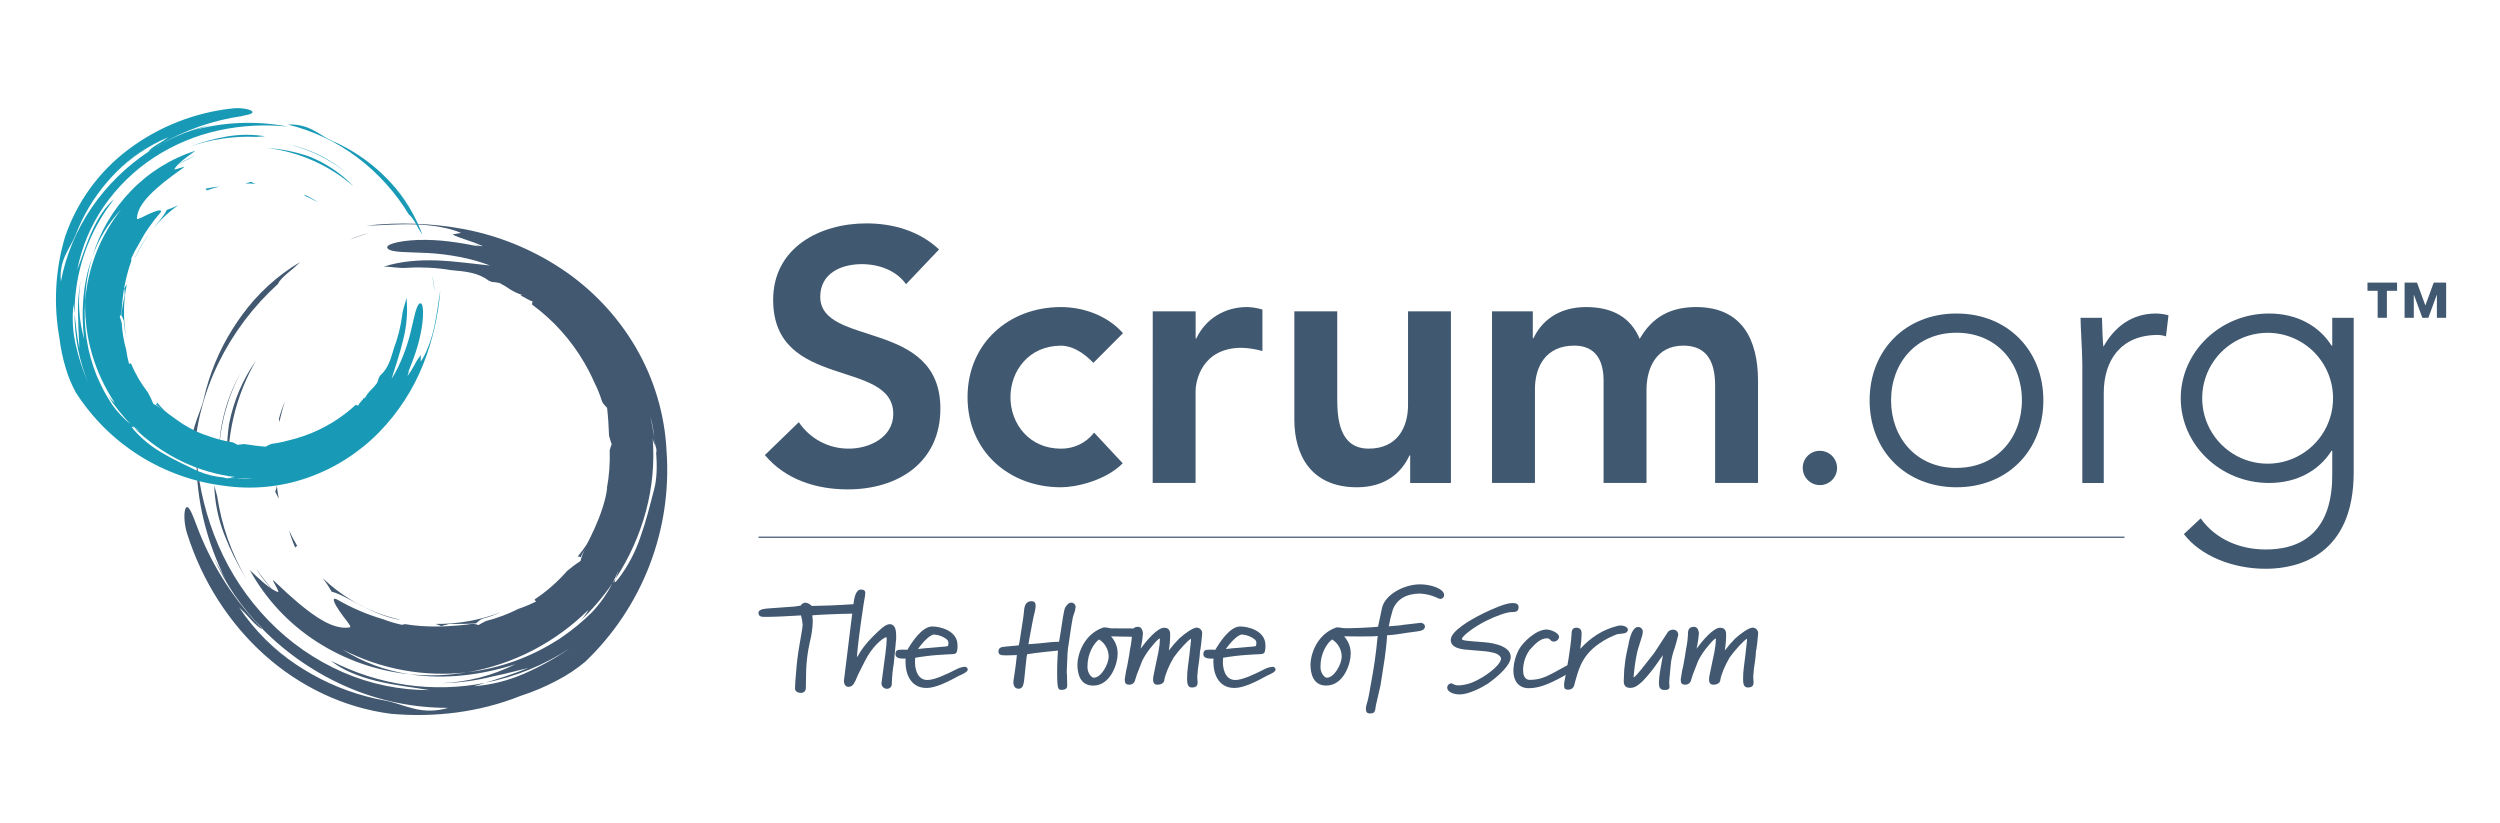 <svg width="164" height="54" viewBox="0 0 164 54" fill="none" xmlns="http://www.w3.org/2000/svg">
<path d="M59.437 18.643C58.805 17.752 57.679 17.328 56.529 17.328C55.169 17.328 53.809 17.938 53.809 19.463C53.809 22.793 61.689 20.894 61.689 26.804C61.689 30.368 58.874 32.104 55.615 32.104C53.55 32.104 51.538 31.47 50.174 29.853L52.402 27.695C52.764 28.234 53.253 28.675 53.827 28.978C54.401 29.281 55.041 29.436 55.69 29.43C57.05 29.43 58.598 28.68 58.598 27.155C58.598 23.52 50.719 25.607 50.719 19.673C50.719 16.254 53.767 14.654 56.84 14.654C58.576 14.654 60.31 15.148 61.601 16.364L59.437 18.643Z" fill="#405870"/>
<path d="M71.727 23.803C71.069 23.123 70.343 22.677 69.592 22.677C67.529 22.677 66.286 24.296 66.286 26.054C66.286 27.813 67.529 29.432 69.592 29.432C70.013 29.438 70.429 29.346 70.808 29.164C71.186 28.981 71.517 28.712 71.774 28.38L73.65 30.393C72.5 31.543 70.577 31.965 69.592 31.965C66.191 31.965 63.471 29.597 63.471 26.054C63.471 22.511 66.191 20.144 69.592 20.144C71.023 20.144 72.595 20.659 73.669 21.854L71.727 23.803Z" fill="#405870"/>
<path d="M75.62 20.424H78.434V22.206H78.476C79.087 20.917 80.329 20.143 81.806 20.143C82.149 20.15 82.488 20.205 82.815 20.307V23.028C82.372 22.902 81.915 22.831 81.455 22.816C78.805 22.816 78.43 25.044 78.43 25.655V31.682H75.616L75.62 20.424Z" fill="#405870"/>
<path d="M95.18 31.683H92.508V29.878H92.461C91.945 31.003 90.89 31.965 89.013 31.965C85.989 31.965 84.909 29.83 84.909 27.531V20.424H87.723V26.123C87.723 27.367 87.817 29.43 89.787 29.43C91.64 29.43 92.367 28.071 92.367 26.569V20.424H95.18V31.683Z" fill="#405870"/>
<path d="M97.877 20.424H100.551V22.184H100.599C101.09 21.132 102.169 20.143 104.046 20.143C105.78 20.143 106.977 20.823 107.564 22.23C108.385 20.799 109.58 20.143 111.269 20.143C114.271 20.143 115.326 22.277 115.326 24.975V31.682H112.512V25.303C112.512 23.896 112.089 22.673 110.424 22.673C108.666 22.673 108.01 24.128 108.01 25.581V31.68H105.195V24.972C105.195 23.588 104.632 22.673 103.271 22.673C101.419 22.673 100.692 24.033 100.692 25.535V31.68H97.877V20.424Z" fill="#405870"/>
<path d="M119.386 29.573C119.609 29.573 119.826 29.639 120.012 29.762C120.197 29.886 120.341 30.062 120.426 30.268C120.511 30.473 120.534 30.7 120.49 30.918C120.447 31.136 120.34 31.337 120.182 31.494C120.025 31.652 119.824 31.759 119.606 31.803C119.387 31.846 119.161 31.824 118.955 31.738C118.75 31.653 118.574 31.509 118.45 31.324C118.326 31.139 118.26 30.921 118.26 30.698C118.258 30.55 118.286 30.403 118.342 30.265C118.398 30.128 118.481 30.003 118.586 29.898C118.691 29.793 118.816 29.71 118.953 29.654C119.091 29.599 119.238 29.571 119.386 29.573Z" fill="#405870"/>
<path d="M128.346 20.566C131.676 20.566 134.044 22.958 134.044 26.265C134.044 29.571 131.677 31.965 128.346 31.965C125.014 31.965 122.647 29.572 122.647 26.265C122.647 22.957 125.016 20.566 128.346 20.566ZM128.346 30.693C130.996 30.693 132.637 28.699 132.637 26.259C132.637 23.82 130.996 21.827 128.346 21.827C125.696 21.827 124.054 23.821 124.054 26.259C124.054 28.698 125.693 30.698 128.346 30.698V30.693Z" fill="#405870"/>
<path d="M136.6 23.896C136.6 23.099 136.483 21.41 136.483 20.847H137.89C137.914 21.644 137.938 22.536 137.985 22.748C138.687 21.481 139.813 20.566 141.432 20.566C141.709 20.571 141.985 20.61 142.253 20.683L142.088 22.067C141.915 22.007 141.733 21.976 141.549 21.973C139.109 21.973 138.007 23.662 138.007 25.773V31.683H136.6V23.896Z" fill="#405870"/>
<path d="M154.403 30.98C154.403 36.372 150.838 37.312 148.634 37.312C146.452 37.312 144.364 36.468 143.262 35.037L144.364 34.005C145.35 35.388 146.945 36.046 148.634 36.046C152.925 36.046 152.996 32.292 152.996 31.073V29.572H152.949C152.128 30.863 150.697 31.683 148.844 31.683C145.655 31.683 143.057 29.174 143.057 26.124C143.057 23.074 145.66 20.566 148.844 20.566C150.697 20.566 152.132 21.387 152.949 22.67H152.996V20.847H154.403V30.98ZM148.748 21.832C147.899 21.834 147.07 22.087 146.365 22.56C145.66 23.033 145.111 23.704 144.787 24.488C144.464 25.273 144.38 26.136 144.547 26.968C144.713 27.8 145.123 28.564 145.724 29.164C146.324 29.764 147.089 30.172 147.922 30.336C148.755 30.501 149.617 30.416 150.401 30.09C151.185 29.765 151.855 29.214 152.326 28.508C152.798 27.802 153.049 26.973 153.049 26.124C153.049 25.56 152.937 25.001 152.721 24.48C152.505 23.959 152.188 23.486 151.789 23.087C151.39 22.689 150.916 22.373 150.395 22.158C149.873 21.942 149.315 21.832 148.751 21.832H148.748Z" fill="#405870"/>
<path d="M13.363 26.18C13.724 24.561 14.359 23.014 15.24 21.608C16.087 20.256 17.13 19.038 18.334 17.993C17.413 18.793 16.587 19.697 15.873 20.687C16.378 19.981 16.954 19.33 17.594 18.743C18.24 18.152 18.945 17.629 19.698 17.182C19.432 17.445 19.152 17.693 18.858 17.925C18.552 18.188 18.29 18.451 18.249 18.614C16.625 20.082 15.296 21.846 14.334 23.812C13.367 25.787 12.816 27.939 12.716 30.135C12.527 29.406 12.548 28.638 12.777 27.921C12.962 27.297 13.222 26.768 13.363 26.18Z" fill="#415870"/>
<path d="M24.158 15.295C23.741 15.426 23.34 15.568 22.948 15.722C23.337 15.543 23.742 15.4 24.158 15.295Z" fill="#415870"/>
<path d="M29.256 43.898C29.703 43.849 30.148 43.781 30.572 43.712C30.14 43.813 29.699 43.875 29.256 43.898Z" fill="#415870"/>
<path d="M14.053 31.828L14.249 32.558C14.533 34.472 15.184 36.312 16.165 37.979C15.586 37.047 15.096 36.063 14.702 35.04C14.307 34.013 14.088 32.928 14.053 31.828Z" fill="#415870"/>
<path d="M14.362 29.783C14.373 27.919 14.863 26.089 15.786 24.47C14.908 26.107 14.42 27.926 14.362 29.783Z" fill="#415870"/>
<path d="M38.545 35.904C38.508 35.891 38.497 35.85 38.499 35.801C38.514 35.759 38.52 35.715 38.517 35.67C38.864 35.158 39.172 34.622 39.438 34.064C39.422 34.218 39.396 34.371 39.359 34.522C39.234 34.749 39.09 34.966 38.929 35.17C38.768 35.394 38.64 35.64 38.547 35.9" fill="#415870"/>
<path d="M28.762 43.928L28.715 43.948C28.561 43.958 28.408 43.969 28.257 43.974L28.202 43.961C28.388 43.948 28.574 43.936 28.762 43.928Z" fill="#415870"/>
<path d="M38.106 36.557C38.043 36.521 37.97 36.504 37.897 36.509C38.114 36.246 38.321 35.964 38.514 35.679C38.507 35.719 38.502 35.76 38.499 35.801C38.43 36.028 38.175 36.293 38.105 36.557" fill="#415870"/>
<path d="M31.666 40.581C31.464 40.645 31.318 40.832 31.227 40.894C30.661 40.932 30.104 40.934 29.459 40.929C29.362 40.977 29.153 40.994 28.956 41.075C28.834 41.02 28.707 40.975 28.573 40.929C30.03 40.945 31.477 40.687 32.839 40.168C32.463 40.34 32.072 40.479 31.67 40.581" fill="#415870"/>
<path d="M25.167 17.493C26.241 17.145 27.47 17.039 28.665 17.085C29.861 17.131 31.033 17.306 32.148 17.42C30.935 16.939 29.379 16.668 28.071 16.598C26.762 16.529 25.719 16.58 25.447 16.317C25.175 16.054 26.115 15.791 27.42 15.741C28.115 15.722 28.811 15.756 29.502 15.845C30.2 15.929 30.864 16.06 31.402 16.163C31.13 16.041 31.13 16.041 30.854 15.926C31.131 16.041 31.402 16.159 31.671 16.145C31.323 15.989 30.966 15.854 30.602 15.739C30.216 15.608 29.853 15.491 29.694 15.378C29.877 15.34 30.059 15.309 30.245 15.279C29.503 14.953 28.363 14.753 27.201 14.72C26.04 14.687 24.866 14.791 24.006 14.804C26.145 14.56 28.309 14.635 30.426 15.028C32.7 15.459 34.866 16.337 36.798 17.611C38.813 18.941 40.494 20.716 41.712 22.799C42.923 24.876 43.615 27.215 43.728 29.616C43.907 32.167 43.522 34.725 42.599 37.11C41.676 39.494 40.239 41.646 38.39 43.411C37.835 43.873 37.234 44.275 36.595 44.609C35.812 45.03 34.992 45.379 34.146 45.651C31.494 46.714 28.547 47.087 25.648 46.825C22.565 46.431 19.676 45.041 17.362 42.971C15.049 40.901 13.263 38.139 12.273 34.997C12.069 34.372 12.046 33.574 12.181 33.338C12.246 33.22 12.345 33.238 12.478 33.47C12.611 33.701 12.782 34.154 13.055 34.88C14.005 37.268 15.423 39.441 17.226 41.273C17.052 41.235 16.769 40.977 16.486 40.672C16.233 40.379 15.965 40.1 15.682 39.837C16.182 40.591 16.757 41.292 17.399 41.93C18.037 42.563 18.737 43.128 19.489 43.618C18.43 42.928 17.455 42.118 16.582 41.204C17.719 42.398 19.025 43.418 20.46 44.229C21.957 45.075 23.587 45.66 25.28 45.96C25.897 46.078 26.457 46.316 27.111 46.476C27.863 46.674 28.655 46.661 29.4 46.436C27.125 46.44 24.873 45.975 22.785 45.071C20.706 44.17 18.819 42.88 17.226 41.269C17.234 41.27 17.243 41.27 17.252 41.269C15.882 39.908 14.779 38.302 14.001 36.534C14.264 37.075 14.585 37.602 14.824 38.077C13.556 35.552 12.87 32.829 12.893 30.076C13.061 32.032 13.542 33.948 14.316 35.752C15.103 37.587 16.217 39.263 17.604 40.698C18.997 42.14 20.658 43.295 22.494 44.098C24.287 44.878 26.221 45.279 28.176 45.273C27.113 45.088 25.892 44.962 24.72 44.676C23.548 44.391 22.446 43.954 21.725 43.353C24.839 44.962 28.405 45.469 31.844 44.794L31.096 45.018C32.23 44.928 33.341 44.65 34.384 44.194C35.428 43.738 36.425 43.184 37.364 42.538C37.53 42.429 37.694 42.318 37.857 42.201L37.364 42.538C35.685 43.637 33.809 44.401 31.84 44.786C32.7 44.523 33.605 44.24 34.664 43.82C34.05 43.952 33.208 44.202 32.348 44.366C31.24 44.65 30.102 44.801 28.959 44.815C30.644 44.752 32.296 44.329 33.804 43.573C31.589 44.29 29.166 44.591 26.874 44.231C28.134 44.358 29.407 44.314 30.655 44.099C32.798 43.848 34.855 43.104 36.663 41.926L36.462 42.075C36.601 41.984 36.735 41.886 36.869 41.79C37.58 41.306 38.243 40.756 38.85 40.148C39.373 39.59 39.816 38.961 40.165 38.281L40.377 37.968C40.293 38.199 40.277 38.334 40.565 37.968C41.194 37.139 41.683 36.213 42.012 35.227C42.377 34.211 42.646 33.139 42.932 32.019C43.081 31.428 43.117 30.604 43.043 29.728C43.082 29.569 43.066 29.402 42.996 29.254C42.975 29.066 42.948 28.877 42.919 28.689C42.876 28.228 42.791 27.772 42.667 27.326C42.758 27.768 42.848 28.226 42.919 28.689L42.972 29.207C42.884 29.058 42.831 28.89 42.815 28.718C42.942 30.327 42.795 31.946 42.38 33.507C41.957 35.092 41.281 36.6 40.377 37.97C40.443 37.778 40.551 37.517 40.581 37.401C40.456 37.701 40.318 37.993 40.165 38.283C39.556 39.16 38.861 39.974 38.089 40.712C38.289 40.495 38.463 40.255 38.608 39.997C37.534 41.061 36.305 41.958 34.964 42.656C33.612 43.358 32.159 43.846 30.658 44.103C27.84 44.43 24.989 43.908 22.471 42.604C23.808 43.451 25.309 44.006 26.877 44.231C24.702 44.013 22.611 43.281 20.775 42.095C18.943 40.916 17.434 39.299 16.385 37.39C16.969 37.947 17.728 38.687 18.256 38.845C18.329 38.737 17.576 37.676 18.104 38.225C19.102 39.181 19.977 39.942 20.779 40.47C21.582 40.999 22.31 41.27 22.957 41.154C23.089 41.103 22.605 40.585 22.268 40.086C21.931 39.588 21.714 39.137 22.102 39.321C23.061 39.877 24.083 40.315 25.146 40.626C25.522 40.771 25.909 40.887 26.303 40.973C26.352 40.999 26.447 40.973 26.566 40.943C28 41.185 29.379 41.091 30.141 41.023C30.425 41.003 30.706 40.965 30.987 40.922C31.125 40.927 31.263 40.954 31.393 41.002C31.555 40.903 31.718 40.814 31.881 40.739C32.615 40.552 33.327 40.285 34.004 39.943C34.406 39.806 34.799 39.642 35.179 39.451C35.143 39.414 35.048 39.398 35.086 39.312C35.87 38.789 36.583 38.164 37.203 37.455C37.482 37.216 37.776 36.996 38.083 36.797C38.204 36.242 38.621 35.511 39.004 34.663C39.387 33.814 39.721 32.863 39.827 32.044H39.81C39.962 31.22 40.024 30.382 39.996 29.545C40.032 29.404 40.075 29.268 40.127 29.137C40.036 28.933 40.008 28.714 39.956 28.611C39.927 27.933 39.894 27.349 39.825 26.758C39.758 26.666 39.562 26.517 39.485 26.308C39.357 25.894 39.194 25.491 38.997 25.104C38.796 24.645 38.568 24.198 38.315 23.766C37.449 22.285 36.289 20.997 34.906 19.982C34.897 19.91 34.909 19.836 34.941 19.77C34.665 19.706 34.373 19.456 34.134 19.392C34.185 19.392 34.225 19.38 34.235 19.343C33.96 19.255 33.698 19.132 33.454 18.977C33.233 18.819 32.999 18.68 32.754 18.561C32.596 18.528 32.435 18.507 32.274 18.497C32.2 18.466 32.127 18.44 32.053 18.409C31.356 17.87 30.5 17.804 29.59 17.721C28.668 17.565 27.732 17.512 26.799 17.564C26.056 17.619 25.731 17.486 25.181 17.491" fill="#415870"/>
<path d="M39.53 33.861C39.866 33.117 40.125 32.34 40.302 31.543C40.183 32.408 40.087 33.225 39.53 33.861Z" fill="#415870"/>
<path d="M21.756 38.812C21.584 38.506 21.391 38.213 21.178 37.934C22.581 39.274 24.32 40.21 26.21 40.644V40.659C25.436 40.528 24.537 40.164 23.755 39.762C22.972 39.361 22.286 38.942 21.756 38.812Z" fill="#415870"/>
<path d="M38.495 35.801C38.497 35.76 38.502 35.719 38.509 35.679C38.512 35.723 38.505 35.768 38.491 35.81" fill="#415870"/>
<path d="M16.933 37.514L16.811 37.312C17.154 37.805 17.524 38.279 17.92 38.73C17.55 38.36 17.219 37.952 16.933 37.514Z" fill="#415870"/>
<path d="M14.99 31.445C14.838 30.237 14.851 29.014 15.028 27.809C15.316 26.314 15.917 24.898 16.793 23.654C15.431 26.014 14.803 28.727 14.99 31.445Z" fill="#415870"/>
<path d="M19.367 35.929C19.205 35.557 19.069 35.175 18.959 34.785C19.122 35.146 19.306 35.497 19.511 35.837C19.429 35.8 19.405 35.889 19.367 35.924" fill="#415870"/>
<path d="M20.455 41.045L20.163 40.828C20.436 40.983 20.714 41.129 20.996 41.261C20.885 41.226 20.636 41.116 20.455 41.045Z" fill="#415870"/>
<path d="M18.161 31.873C18.193 32.16 18.236 32.447 18.293 32.732C18.22 32.571 18.144 32.415 18.053 32.257C18.107 32.135 18.142 32.005 18.156 31.873" fill="#415870"/>
<path d="M18.311 27.429C18.41 27.058 18.537 26.696 18.691 26.345C18.546 26.782 18.426 27.227 18.332 27.679C18.307 27.566 18.285 27.473 18.311 27.429Z" fill="#415870"/>
<path d="M21.797 9.245C22.978 9.759 24.064 10.471 25.006 11.349C25.91 12.195 26.682 13.17 27.299 14.242C26.823 13.425 26.255 12.665 25.605 11.978C26.067 12.467 26.478 13.002 26.83 13.576C27.184 14.155 27.478 14.768 27.709 15.406C27.547 15.165 27.4 14.914 27.268 14.655C27.114 14.393 26.954 14.146 26.832 14.091C25.956 12.637 24.81 11.364 23.456 10.34C22.096 9.312 20.539 8.574 18.881 8.172C19.464 8.135 20.046 8.265 20.558 8.545C21.007 8.779 21.37 9.057 21.797 9.25" fill="#189AB6"/>
<path d="M28.5 19.085C28.462 18.747 28.413 18.428 28.354 18.1C28.434 18.423 28.483 18.753 28.5 19.085Z" fill="#189AB6"/>
<path d="M5.956 18.727C5.927 19.075 5.912 19.423 5.902 19.76C5.887 19.415 5.905 19.069 5.956 18.727Z" fill="#189AB6"/>
<path d="M17.393 8.94L16.809 8.98C15.31 8.914 13.812 9.137 12.397 9.638C13.193 9.335 14.015 9.108 14.854 8.959C15.693 8.81 16.552 8.804 17.393 8.941" fill="#189AB6"/>
<path d="M18.905 9.476C20.323 9.76 21.645 10.405 22.741 11.349C21.624 10.437 20.311 9.796 18.905 9.478" fill="#189AB6"/>
<path d="M10.666 26.984C10.682 26.959 10.714 26.958 10.751 26.966C10.78 26.982 10.812 26.994 10.845 26.999C11.183 27.338 11.545 27.651 11.929 27.936C11.814 27.9 11.701 27.856 11.591 27.805C11.436 27.676 11.293 27.534 11.162 27.381C11.015 27.227 10.847 27.095 10.663 26.987" fill="#189AB6"/>
<path d="M6.008 18.342L5.999 18.304C6.014 18.185 6.027 18.067 6.047 17.951L6.064 17.91C6.047 18.055 6.029 18.198 6.008 18.342Z" fill="#189AB6"/>
<path d="M10.233 26.553C10.271 26.511 10.295 26.459 10.303 26.403C10.474 26.607 10.652 26.798 10.842 26.995C10.812 26.983 10.782 26.973 10.751 26.966C10.589 26.879 10.425 26.645 10.233 26.553Z" fill="#189AB6"/>
<path d="M8.124 21.054C8.089 20.918 8.03 20.789 7.952 20.673C8.006 20.237 8.083 19.811 8.186 19.322C8.165 19.24 8.186 19.079 8.149 18.917C8.21 18.832 8.266 18.744 8.317 18.654C8.091 19.757 8.074 20.893 8.266 22.002C8.191 21.69 8.143 21.371 8.124 21.05" fill="#189AB6"/>
<path d="M26.667 19.524C26.754 20.438 26.684 21.36 26.459 22.249C26.249 23.158 25.941 24.021 25.688 24.852C26.234 23.998 26.671 22.853 26.917 21.873C27.163 20.893 27.28 20.084 27.519 19.916C27.759 19.748 27.826 20.504 27.665 21.505C27.578 22.038 27.448 22.563 27.279 23.075C27.11 23.601 26.913 24.081 26.752 24.476C26.884 24.288 26.884 24.288 27.015 24.093C26.879 24.267 26.781 24.468 26.729 24.682C26.899 24.44 27.055 24.189 27.196 23.929C27.309 23.702 27.446 23.489 27.606 23.292C27.606 23.436 27.606 23.58 27.598 23.726C27.957 23.209 28.275 22.369 28.475 21.49C28.675 20.612 28.767 19.702 28.884 19.046C28.754 20.711 28.376 22.347 27.762 23.901C27.099 25.57 26.109 27.09 24.852 28.373C23.541 29.707 21.94 30.723 20.174 31.34C18.415 31.954 16.534 32.134 14.691 31.866C12.722 31.624 10.83 30.95 9.152 29.893C7.473 28.837 6.048 27.422 4.978 25.752C4.708 25.261 4.491 24.743 4.331 24.206C4.126 23.547 3.983 22.871 3.901 22.186C3.499 19.974 3.624 17.698 4.265 15.543C5.041 13.255 6.49 11.254 8.422 9.804C10.414 8.309 12.771 7.379 15.247 7.113C15.755 7.051 16.365 7.151 16.524 7.289C16.606 7.356 16.577 7.428 16.377 7.495C15.995 7.597 15.608 7.674 15.217 7.726C13.257 8.096 11.393 8.857 9.732 9.961C9.786 9.83 10.024 9.658 10.298 9.487C10.558 9.338 10.81 9.174 11.053 8.997C10.405 9.267 9.785 9.602 9.204 9.996C8.628 10.388 8.094 10.837 7.61 11.337C8.292 10.631 9.054 10.006 9.88 9.475C8.801 10.161 7.831 11.003 6.999 11.974C6.133 12.99 5.446 14.146 4.967 15.393C4.786 15.844 4.522 16.235 4.303 16.708C4.041 17.252 3.934 17.858 3.994 18.459C4.327 16.727 5.014 15.081 6.01 13.626C7.005 12.175 8.269 10.928 9.734 9.955C9.73 9.961 9.727 9.967 9.725 9.973C10.964 9.132 12.35 8.53 13.811 8.199C13.358 8.331 12.911 8.486 12.514 8.594C14.587 7.993 16.773 7.895 18.891 8.308C17.377 8.147 15.847 8.229 14.359 8.552C12.845 8.88 11.404 9.482 10.106 10.328C8.807 11.177 7.687 12.271 6.806 13.548C5.947 14.798 5.355 16.212 5.069 17.701C5.369 16.912 5.645 16.007 6.037 15.158C6.429 14.308 6.922 13.534 7.483 13.073C5.798 15.208 4.883 17.85 4.889 20.57L4.821 19.965C4.722 20.843 4.769 21.732 4.962 22.595C5.154 23.458 5.429 24.3 5.782 25.11C5.841 25.253 5.9 25.395 5.966 25.536L5.782 25.11C5.193 23.668 4.89 22.127 4.889 20.57C4.967 21.264 5.044 21.994 5.205 22.862C5.205 22.375 5.131 21.697 5.133 21.021C5.08 20.136 5.134 19.247 5.295 18.375C5.091 19.668 5.169 20.989 5.521 22.249C5.303 20.455 5.434 18.567 6.047 16.873C5.764 17.812 5.609 18.785 5.586 19.766C5.459 21.435 5.721 23.11 6.35 24.661L6.273 24.485C6.322 24.604 6.377 24.721 6.431 24.839C6.695 25.451 7.015 26.038 7.387 26.591C7.735 27.07 8.148 27.499 8.614 27.865L8.821 28.072C8.659 27.973 8.558 27.94 8.796 28.216C9.333 28.819 9.966 29.33 10.669 29.727C11.387 30.156 12.163 30.517 12.974 30.901C13.521 31.129 14.1 31.272 14.691 31.324C14.806 31.378 14.936 31.39 15.059 31.357C15.205 31.369 15.354 31.377 15.501 31.383C15.858 31.419 16.218 31.422 16.575 31.392C16.226 31.392 15.863 31.392 15.501 31.383L15.098 31.348C15.225 31.302 15.36 31.285 15.493 31.299C14.249 31.158 13.038 30.806 11.912 30.259C10.766 29.702 9.718 28.964 8.809 28.072C8.941 28.152 9.129 28.273 9.213 28.312C9.004 28.173 8.803 28.022 8.603 27.865C8.025 27.272 7.509 26.621 7.063 25.924C7.199 26.108 7.355 26.277 7.529 26.426C6.878 25.45 6.378 24.382 6.045 23.257C5.712 22.124 5.558 20.946 5.586 19.766C5.753 17.571 6.574 15.477 7.941 13.752C7.097 14.644 6.452 15.705 6.049 16.865C6.536 15.24 7.403 13.755 8.579 12.533C9.751 11.312 11.209 10.404 12.82 9.89C12.31 10.253 11.637 10.722 11.436 11.1C11.507 11.171 12.426 10.756 11.93 11.077C11.053 11.695 10.345 12.247 9.826 12.786C9.306 13.326 8.989 13.839 8.983 14.344C9.001 14.454 9.468 14.159 9.903 13.977C10.339 13.794 10.708 13.695 10.511 13.963C9.946 14.612 9.46 15.325 9.064 16.089C8.899 16.354 8.753 16.631 8.629 16.918C8.606 16.982 8.601 17.052 8.614 17.12C8.304 17.995 8.105 18.906 8.023 19.831C7.996 20.05 7.983 20.269 7.977 20.488C7.951 20.593 7.909 20.693 7.854 20.785C7.906 20.924 7.949 21.06 7.986 21.196C8.018 21.78 8.114 22.359 8.273 22.923C8.317 23.25 8.384 23.574 8.472 23.892C8.505 23.87 8.532 23.8 8.591 23.841C8.874 24.517 9.245 25.152 9.693 25.732C9.834 25.979 9.957 26.236 10.062 26.5C10.468 26.674 10.963 27.101 11.553 27.513C12.126 27.937 12.757 28.279 13.425 28.527V28.516C14.029 28.752 14.656 28.923 15.296 29.026C15.396 29.073 15.493 29.125 15.588 29.183C15.757 29.144 15.927 29.154 16.011 29.129C16.537 29.208 16.98 29.27 17.441 29.303C17.56 29.216 17.694 29.151 17.835 29.111C18.17 29.074 18.502 29.009 18.826 28.917C19.205 28.832 19.578 28.725 19.945 28.596C21.201 28.156 22.353 27.463 23.33 26.561C23.387 26.564 23.442 26.585 23.488 26.618C23.578 26.417 23.812 26.233 23.896 26.059C23.888 26.099 23.896 26.13 23.918 26.144C24.026 25.947 24.158 25.765 24.313 25.603C24.465 25.458 24.605 25.3 24.731 25.131C24.781 25.016 24.821 24.897 24.851 24.776C24.886 24.724 24.919 24.672 24.952 24.621C25.465 24.169 25.642 23.528 25.84 22.846C26.097 22.167 26.276 21.461 26.374 20.742C26.441 20.169 26.591 19.941 26.668 19.522" fill="#189AB6"/>
<path d="M12.073 28.038C12.59 28.405 13.143 28.718 13.725 28.973C13.083 28.754 12.475 28.561 12.073 28.041" fill="#189AB6"/>
<path d="M10.937 13.771C11.195 13.687 11.447 13.583 11.689 13.461C10.462 14.331 9.492 15.516 8.881 16.892H8.87C9.136 16.266 9.491 15.681 9.922 15.155C10.339 14.611 10.765 14.157 10.942 13.773" fill="#189AB6"/>
<path d="M10.745 26.966C10.775 26.973 10.805 26.982 10.835 26.993C10.802 26.988 10.77 26.977 10.741 26.96" fill="#189AB6"/>
<path d="M12.639 10.289L12.812 10.226C12.386 10.413 11.971 10.625 11.569 10.86C11.905 10.633 12.264 10.441 12.639 10.289Z" fill="#189AB6"/>
<path d="M17.548 9.709C18.49 9.773 19.419 9.964 20.31 10.277C21.405 10.718 22.394 11.386 23.211 12.237C21.616 10.85 19.643 9.97 17.545 9.709" fill="#189AB6"/>
<path d="M13.487 12.376C13.794 12.309 14.105 12.262 14.418 12.237C14.118 12.307 13.822 12.395 13.531 12.5C13.572 12.443 13.507 12.412 13.487 12.377" fill="#189AB6"/>
<path d="M9.428 12.447L9.636 12.257C9.478 12.443 9.325 12.631 9.182 12.827C9.226 12.747 9.347 12.575 9.428 12.447Z" fill="#189AB6"/>
<path d="M16.753 12.059C16.529 12.041 16.304 12.033 16.081 12.037C16.212 12.006 16.344 11.97 16.475 11.924C16.56 11.982 16.653 12.027 16.751 12.056" fill="#189AB6"/>
<path d="M20.114 12.832C20.382 12.962 20.639 13.113 20.883 13.284C20.572 13.107 20.25 12.95 19.92 12.813C20.01 12.813 20.085 12.813 20.114 12.832Z" fill="#189AB6"/>
<path d="M139.367 35.202H49.76V35.283H139.367V35.202Z" fill="#415870"/>
<path d="M56.443 39.974C56.443 40.214 56.293 40.252 55.792 40.258C55.397 40.266 55.003 40.274 54.499 40.297C54.073 40.311 53.557 40.341 53.289 40.364C53.289 40.394 53.297 40.408 53.319 40.752C53.306 41.214 53.24 41.672 53.125 42.12C52.99 42.719 52.91 43.329 52.885 43.942C52.871 44.376 52.863 44.795 52.863 45.126C52.865 45.17 52.859 45.214 52.843 45.255C52.828 45.296 52.804 45.333 52.773 45.364C52.741 45.396 52.704 45.42 52.663 45.435C52.622 45.451 52.578 45.458 52.534 45.455C52.347 45.455 52.153 45.358 52.153 45.163C52.153 44.968 52.183 44.505 52.22 44.154C52.262 43.537 52.337 42.922 52.445 42.313C52.548 41.701 52.646 41.184 52.654 40.991C52.642 40.78 52.605 40.572 52.542 40.37L52.147 40.393C51.535 40.431 50.751 40.468 50.205 40.468C49.965 40.468 49.756 40.468 49.756 40.184C49.756 40.052 49.951 39.944 50.31 39.92L52.118 39.789L52.521 39.728C52.554 39.67 52.602 39.622 52.659 39.588C52.717 39.554 52.783 39.536 52.85 39.535C53.005 39.56 53.147 39.636 53.254 39.751C53.648 39.751 55.137 39.7 55.898 39.639C56.146 39.639 56.399 39.7 56.438 39.902L56.443 39.974Z" fill="#415870"/>
<path d="M58.635 43.51C58.558 43.954 58.514 44.404 58.504 44.855C58.507 44.901 58.499 44.947 58.482 44.989C58.465 45.032 58.439 45.07 58.405 45.102C58.372 45.133 58.332 45.156 58.288 45.17C58.244 45.184 58.198 45.188 58.153 45.183C58.063 45.176 57.979 45.135 57.918 45.069C57.857 45.002 57.823 44.915 57.824 44.825C57.936 43.95 57.944 43.936 57.944 43.92C58.033 43.337 58.167 42.27 58.167 41.963C58.171 41.905 58.163 41.846 58.145 41.791C57.869 41.874 57.211 42.426 56.748 43.345C56.606 43.621 56.485 43.871 56.3 44.234L56.118 44.653C55.96 44.974 55.864 45.056 55.625 45.056C55.483 45.056 55.362 44.884 55.362 44.683V44.645L55.579 42.897C55.623 42.538 55.71 41.805 55.796 41.133L55.986 39.617C56.025 39.31 56.118 38.675 56.472 38.675C56.711 38.675 56.764 38.772 56.764 38.907C56.764 38.966 56.749 39.038 56.742 39.116L56.666 39.542C56.368 41.529 56.279 42.304 56.211 43.106L56.279 43.024L56.368 42.874C56.376 42.852 56.39 42.844 56.398 42.822C56.566 42.555 56.756 42.303 56.965 42.067L57.272 41.746C57.666 41.358 58.071 40.946 58.355 40.946C58.773 40.946 58.789 41.432 58.789 41.761V41.892L58.635 43.51Z" fill="#415870"/>
<path d="M60.781 45.131C59.652 45.131 59.406 44.055 59.406 43.502C59.401 43.472 59.399 43.442 59.398 43.412C59.398 43.367 59.406 43.307 59.413 43.203H59.226C59.047 43.203 58.741 43.173 58.741 42.911C58.741 42.649 58.905 42.62 59.122 42.62C59.257 42.615 59.392 42.617 59.526 42.627C59.764 42.217 60.46 41.096 61.154 41.096C61.692 41.096 62.813 41.38 62.813 42.321C62.824 42.475 62.807 42.629 62.761 42.777C62.709 42.908 62.536 42.919 62.297 42.919L61.558 42.964C61.047 43 60.538 43.062 60.034 43.151C60.026 43.22 60.024 43.29 60.026 43.36V43.532C60.026 43.584 60.056 44.608 60.833 44.608C61.311 44.608 62.104 44.226 62.694 43.928C62.871 43.827 63.067 43.764 63.269 43.741C63.294 43.738 63.32 43.739 63.345 43.746C63.37 43.753 63.393 43.765 63.413 43.781C63.433 43.797 63.45 43.817 63.462 43.84C63.474 43.863 63.481 43.888 63.483 43.913C63.483 44.045 63.297 44.151 63.132 44.226C63.065 44.265 62.995 44.297 62.923 44.324C62.223 44.705 61.394 45.131 60.781 45.131ZM62.126 41.955C61.883 41.759 61.585 41.645 61.274 41.626C60.998 41.626 60.474 42.194 60.222 42.576C60.325 42.568 60.512 42.538 60.61 42.531L61.731 42.434C61.885 42.431 62.037 42.413 62.187 42.381C62.204 42.315 62.215 42.247 62.217 42.179C62.216 42.095 62.183 42.016 62.126 41.955Z" fill="#415870"/>
<path d="M70.524 40.049L70.382 40.483C70.277 40.991 70.165 41.873 70.082 42.396L70.06 42.527C70.008 42.922 70.008 43.677 69.978 44.105C69.978 44.121 70.001 44.136 70.008 44.854V44.898C70.008 45.063 70.023 45.256 69.627 45.256C69.455 45.256 69.38 45.189 69.357 44.681C69.337 44.013 69.352 43.345 69.402 42.678C69.073 42.709 67.938 42.82 67.378 42.918C67.356 43.015 67.34 43.097 67.246 44.032C67.218 44.278 67.202 44.509 67.173 44.704C67.128 44.988 67.06 45.181 66.822 45.181C66.584 45.181 66.477 44.996 66.477 44.756C66.484 44.639 66.499 44.521 66.522 44.405L66.544 44.255C66.597 43.912 66.664 43.441 66.709 42.97C66.522 42.977 66.284 42.993 66.006 42.993C65.648 42.993 65.499 42.955 65.499 42.745C65.499 42.461 65.716 42.439 65.977 42.417L66.828 42.335C66.866 42.195 66.893 42.053 66.911 41.909C66.956 41.558 67.157 40.415 67.174 40.115C67.197 39.764 67.271 39.435 67.69 39.435C67.907 39.457 67.937 39.593 67.937 39.742C67.937 40.026 67.805 40.377 67.742 40.75L67.541 41.826C67.503 42.029 67.496 42.059 67.466 42.26C67.945 42.23 68.255 42.201 69.021 42.118L69.476 42.096C69.492 42.036 69.52 41.833 69.588 41.416C69.678 40.84 69.782 40.033 69.879 39.847C69.999 39.674 70.103 39.532 70.283 39.532C70.321 39.533 70.359 39.541 70.393 39.557C70.428 39.572 70.459 39.595 70.485 39.623C70.511 39.651 70.531 39.683 70.544 39.719C70.556 39.755 70.562 39.793 70.559 39.831L70.524 40.049Z" fill="#415870"/>
<path d="M74.074 41.768C73.985 41.768 73.753 41.76 73.589 41.76H73.481C73.473 41.76 73.227 41.746 72.996 41.746H72.882C73.178 42.067 73.334 42.493 73.317 42.929C73.317 43.482 72.882 44.976 71.709 44.976C70.85 44.976 70.678 44.187 70.678 43.594C70.678 43.049 71.023 41.637 72.367 41.166C72.396 41.159 72.426 41.156 72.456 41.158C72.567 41.161 72.677 41.176 72.785 41.203C72.812 41.21 72.84 41.216 72.868 41.218C72.868 41.218 73.69 41.225 74.011 41.225H74.22C74.451 41.225 74.615 41.367 74.615 41.509C74.563 41.726 74.338 41.772 74.204 41.772L74.074 41.768ZM72.101 41.947C71.743 42.194 71.34 42.904 71.34 43.674V43.794C71.34 44.151 71.603 44.458 71.75 44.458C72.251 44.458 72.73 43.546 72.73 43.075C72.728 42.85 72.669 42.628 72.559 42.431C72.449 42.234 72.292 42.068 72.101 41.947Z" fill="#415870"/>
<path d="M77.875 44.586V44.48C77.875 43.954 77.95 43.658 78.025 42.964L78.129 42.03C78.133 41.986 78.133 41.942 78.129 41.899C77.934 41.996 77.329 42.652 76.993 43.131C76.664 43.691 76.418 44.29 76.372 44.655C76.335 44.834 76.118 44.918 75.925 44.918C75.647 44.918 75.641 44.671 75.641 44.551C75.641 44.387 75.7 44.2 75.939 43.02C75.972 42.891 75.997 42.759 76.014 42.626C76.063 42.392 76.088 42.154 76.089 41.916C76.089 41.893 76.089 41.887 76.081 41.887C75.998 41.887 75.752 42.163 75.611 42.342C75.341 42.645 75.112 42.981 74.93 43.344L74.572 44.265C74.572 44.303 74.549 44.309 74.468 44.593C74.453 44.684 74.406 44.766 74.336 44.825C74.266 44.884 74.178 44.916 74.086 44.916C73.788 44.916 73.788 44.729 73.788 44.593V44.534C73.877 43.988 73.877 43.982 73.877 43.982C73.932 43.77 73.976 43.555 74.008 43.339C74.061 43.047 74.069 43.032 74.069 43.01C74.136 42.456 74.218 42.292 74.256 41.703V41.664C74.256 41.433 74.256 41.119 74.65 41.119C74.874 41.119 74.949 41.328 74.979 41.53C74.953 41.875 74.901 42.217 74.823 42.553C75.217 42.016 75.921 41.179 76.369 41.179C76.526 41.179 76.764 41.232 76.764 41.612C76.763 41.968 76.733 42.322 76.674 42.673C76.889 42.393 77.121 42.126 77.369 41.874C77.728 41.553 78.258 41.171 78.512 41.171C78.561 41.174 78.609 41.186 78.653 41.207C78.698 41.228 78.738 41.258 78.77 41.295C78.803 41.331 78.828 41.374 78.844 41.421C78.86 41.468 78.866 41.517 78.863 41.566C78.818 42.081 78.789 42.355 78.759 42.514V42.567C78.721 42.603 78.714 42.806 78.698 43.045L78.654 43.403C78.596 43.734 78.558 44.069 78.542 44.405V44.45C78.542 44.539 78.564 44.674 78.564 44.763C78.564 44.95 78.497 45.1 78.183 45.1C77.913 45.101 77.875 44.817 77.875 44.586Z" fill="#415870"/>
<path d="M80.977 45.131C79.849 45.131 79.603 44.055 79.603 43.502C79.598 43.472 79.595 43.442 79.595 43.412C79.595 43.367 79.603 43.307 79.609 43.203H79.425C79.246 43.203 78.94 43.173 78.94 42.911C78.94 42.649 79.104 42.62 79.321 42.62C79.456 42.615 79.59 42.617 79.724 42.627C79.963 42.217 80.659 41.096 81.353 41.096C81.891 41.096 83.012 41.38 83.012 42.321C83.023 42.475 83.006 42.629 82.96 42.777C82.908 42.908 82.736 42.919 82.496 42.919L81.757 42.964C81.246 43 80.737 43.062 80.233 43.151C80.226 43.22 80.223 43.29 80.225 43.36V43.532C80.225 43.584 80.255 44.608 81.032 44.608C81.51 44.608 82.303 44.226 82.892 43.928C83.07 43.828 83.266 43.764 83.468 43.741C83.493 43.738 83.519 43.741 83.543 43.748C83.567 43.755 83.59 43.767 83.609 43.783C83.629 43.799 83.645 43.819 83.656 43.841C83.668 43.864 83.675 43.888 83.677 43.913C83.677 44.045 83.49 44.151 83.326 44.226C83.259 44.264 83.189 44.297 83.117 44.324C82.424 44.705 81.593 45.131 80.977 45.131ZM82.323 41.955C82.08 41.759 81.782 41.645 81.47 41.626C81.194 41.626 80.671 42.194 80.418 42.576C80.522 42.568 80.709 42.538 80.813 42.531L81.933 42.434C82.087 42.431 82.24 42.413 82.39 42.381C82.407 42.315 82.417 42.247 82.42 42.179C82.418 42.095 82.384 42.015 82.325 41.955H82.323Z" fill="#415870"/>
<path d="M93.15 38.333C92.118 38.333 90.856 38.997 90.661 39.879L90.398 41.112C90.175 41.15 88.404 41.243 88.076 41.2C87.967 41.175 87.857 41.161 87.747 41.155C87.716 41.154 87.686 41.156 87.656 41.163C86.312 41.634 85.967 43.046 85.967 43.591C85.967 44.181 86.14 44.973 87 44.973C88.172 44.973 88.606 43.479 88.606 42.927C88.623 42.49 88.467 42.065 88.171 41.743H88.285C88.39 41.743 89.929 41.775 90.376 41.722L90.28 42.619C90.175 43.561 89.98 44.636 89.823 45.473L89.793 45.637C89.696 46.163 89.6 46.25 89.6 46.504C89.6 46.691 89.674 46.803 89.854 46.803C90.189 46.803 90.175 46.661 90.219 46.54C90.227 46.525 90.257 46.292 90.257 46.277L90.563 44.953L90.839 43.167C90.981 42.076 90.987 41.822 90.987 41.721V41.676C91.401 41.65 91.814 41.597 92.221 41.52L92.908 41.43C93.302 41.385 93.476 41.298 93.476 41.086C93.476 40.914 93.236 40.854 93.23 40.854L92.086 40.986C91.84 41.037 91.466 41.053 91.235 41.075L91.103 41.089C91.167 40.723 91.255 40.361 91.366 40.006C91.62 39.319 92.249 38.938 93.167 38.938C93.519 38.958 93.866 39.039 94.191 39.177C94.28 39.233 94.379 39.272 94.482 39.289C94.549 39.289 94.613 39.262 94.661 39.214C94.709 39.167 94.735 39.102 94.736 39.035C94.733 38.631 93.897 38.333 93.15 38.333ZM87.038 44.458C86.888 44.458 86.626 44.151 86.626 43.794V43.674C86.626 42.904 87.03 42.194 87.389 41.947C87.579 42.068 87.736 42.234 87.846 42.431C87.956 42.629 88.014 42.85 88.016 43.075C88.016 43.546 87.538 44.458 87.038 44.458Z" fill="#415870"/>
<path d="M99.15 40.152C98.859 40.152 98.141 40.398 97.461 40.742C96.662 41.146 95.951 41.699 95.9 41.908C95.87 42.027 96.31 42.05 97.311 42.125C97.443 42.133 99.091 42.236 99.105 43.089C99.113 43.627 98.306 44.343 97.611 44.844C97.14 45.143 96.325 45.555 95.742 45.555C95.458 45.555 94.936 45.442 94.936 45.09C94.942 45.017 94.977 44.948 95.032 44.899C95.088 44.85 95.16 44.824 95.235 44.827C95.384 44.928 95.563 44.974 95.742 44.959C96.28 44.922 96.714 44.75 97.238 44.433C97.873 44.051 98.478 43.512 98.47 43.191C98.478 43.154 98.388 42.953 98.075 42.848C97.799 42.772 97.517 42.724 97.231 42.706L96.072 42.609C95.573 42.542 95.169 42.393 95.169 41.981C95.169 41.384 96.506 40.636 97.194 40.293L97.326 40.225C97.827 39.986 98.753 39.56 99.201 39.56C99.404 39.56 99.62 39.59 99.62 39.823C99.613 40.152 99.397 40.152 99.15 40.152Z" fill="#415870"/>
<path d="M102.15 44.578C101.612 44.847 100.976 45.146 100.282 45.146C99.624 45.146 99.28 44.66 99.28 44.025C99.284 43.532 99.407 43.048 99.639 42.613C99.902 42.119 100.775 41.297 101.455 41.297C101.718 41.297 102.277 41.507 102.277 41.791C102.263 41.875 102.219 41.951 102.153 42.006C102.087 42.061 102.004 42.09 101.918 42.089C101.874 42.087 101.831 42.075 101.792 42.054C101.754 42.033 101.72 42.005 101.693 41.969C101.667 41.94 101.635 41.916 101.599 41.9C101.563 41.883 101.524 41.874 101.484 41.873C101.007 41.873 100.662 42.292 100.311 42.672H100.319C100.053 43.059 99.912 43.518 99.915 43.987C99.915 44.18 99.968 44.599 100.349 44.599C100.991 44.599 101.41 44.405 101.927 44.128C102.764 43.657 102.876 43.612 102.898 43.612C102.965 43.619 103.028 43.649 103.076 43.697C103.124 43.745 103.154 43.808 103.161 43.875C103.161 44.017 102.891 44.167 102.635 44.316L102.503 44.391L102.15 44.578Z" fill="#415870"/>
<path d="M103.316 44.764C103.316 44.78 103.308 44.794 103.308 44.809C103.271 44.973 103.21 45.243 102.867 45.243C102.613 45.243 102.604 45.101 102.604 44.922C102.603 44.849 102.611 44.776 102.626 44.705C102.768 44.033 103.053 42.395 103.089 41.656C103.097 41.476 103.089 41.178 103.396 41.178C103.651 41.178 103.755 41.309 103.755 41.572C103.749 41.905 103.719 42.238 103.665 42.566C103.994 42.2 104.371 41.881 104.786 41.617C105.216 41.348 105.689 41.154 106.184 41.042C106.558 40.99 106.789 41.174 106.789 41.288C106.789 41.535 106.535 41.558 106.288 41.58L106.116 41.595C105.688 41.747 105.283 41.956 104.911 42.217C103.652 43.075 103.517 44.151 103.316 44.764Z" fill="#415870"/>
<path d="M108.826 44.803C108.831 44.544 108.856 44.287 108.901 44.033L109.088 42.981C108.991 43.112 108.887 43.251 108.737 43.474C108.439 43.913 108.104 44.326 107.736 44.708L107.675 44.76C107.497 44.917 107.257 45.126 106.951 45.126C106.711 45.126 106.518 45.029 106.518 44.693C106.518 44.655 106.54 43.991 106.548 43.945L106.63 43.243C106.63 43.214 106.761 42.534 106.847 42.191C106.847 42.175 106.847 42.168 106.847 42.152C106.93 41.795 107.086 41.129 107.476 41.129C107.518 41.131 107.559 41.142 107.597 41.16C107.635 41.179 107.669 41.205 107.696 41.237C107.723 41.27 107.743 41.307 107.756 41.347C107.768 41.388 107.771 41.431 107.766 41.472C107.744 41.801 107.46 42.422 107.364 42.952C107.27 43.43 107.203 43.913 107.161 44.399C107.161 44.421 107.169 44.428 107.169 44.428C107.301 44.428 107.983 43.507 108.521 42.828L109.426 41.44C109.468 41.396 109.52 41.361 109.576 41.339C109.633 41.316 109.694 41.306 109.755 41.308C109.798 41.305 109.841 41.312 109.881 41.326C109.922 41.341 109.959 41.363 109.99 41.393C110.022 41.422 110.047 41.458 110.064 41.497C110.081 41.537 110.09 41.579 110.09 41.622V41.667C110.009 42.01 109.926 42.302 109.859 42.511C109.748 42.809 109.668 43.118 109.619 43.432C109.613 43.515 109.605 43.582 109.597 43.657C109.515 44.471 109.5 44.674 109.5 44.763V44.808C109.508 44.897 109.522 44.995 109.522 45.031C109.522 45.163 109.471 45.263 109.217 45.263C108.917 45.265 108.826 45.131 108.826 44.803Z" fill="#415870"/>
<path d="M114.348 44.586V44.48C114.348 43.954 114.423 43.658 114.498 42.964L114.602 42.03C114.606 41.986 114.606 41.942 114.602 41.899C114.407 41.996 113.802 42.652 113.465 43.131C113.137 43.691 112.889 44.29 112.845 44.655C112.808 44.834 112.591 44.918 112.396 44.918C112.12 44.918 112.113 44.671 112.113 44.551C112.113 44.387 112.173 44.2 112.412 43.02C112.445 42.891 112.47 42.759 112.487 42.626C112.535 42.392 112.559 42.154 112.561 41.916C112.561 41.893 112.561 41.887 112.554 41.887C112.471 41.887 112.225 42.163 112.083 42.342C111.813 42.645 111.585 42.981 111.403 43.344L111.044 44.265C111.044 44.303 111.022 44.309 110.94 44.593C110.925 44.684 110.879 44.766 110.809 44.825C110.739 44.884 110.65 44.916 110.559 44.916C110.26 44.916 110.26 44.729 110.26 44.593V44.534C110.35 43.988 110.35 43.982 110.35 43.982C110.405 43.77 110.448 43.555 110.481 43.339C110.534 43.047 110.54 43.032 110.54 43.01C110.609 42.456 110.69 42.292 110.727 41.703V41.664C110.727 41.433 110.727 41.119 111.122 41.119C111.345 41.119 111.42 41.328 111.451 41.53C111.424 41.875 111.372 42.217 111.294 42.553C111.689 42.016 112.392 41.179 112.841 41.179C112.997 41.179 113.235 41.232 113.235 41.612C113.234 41.968 113.204 42.322 113.146 42.673C113.36 42.392 113.592 42.125 113.84 41.874C114.199 41.553 114.729 41.171 114.983 41.171C115.032 41.174 115.08 41.186 115.125 41.207C115.169 41.228 115.209 41.258 115.242 41.295C115.274 41.331 115.299 41.374 115.315 41.421C115.331 41.468 115.338 41.517 115.334 41.566C115.29 42.081 115.259 42.355 115.23 42.514V42.567C115.192 42.603 115.186 42.806 115.17 43.045L115.125 43.403C115.066 43.734 115.029 44.069 115.013 44.405V44.45C115.013 44.539 115.036 44.674 115.036 44.763C115.036 44.95 114.969 45.1 114.654 45.1C114.381 45.101 114.348 44.817 114.348 44.586Z" fill="#415870"/>
<path d="M155.974 19.076H155.307V18.537H157.247V19.076H156.58V20.847H155.974V19.076ZM157.742 18.537H158.554L159.104 20.04L159.653 18.537H160.467V20.847H159.86V19.346H159.85L159.3 20.847H158.906L158.356 19.346H158.345V20.847H157.74L157.742 18.537Z" fill="#405870"/>
</svg>
